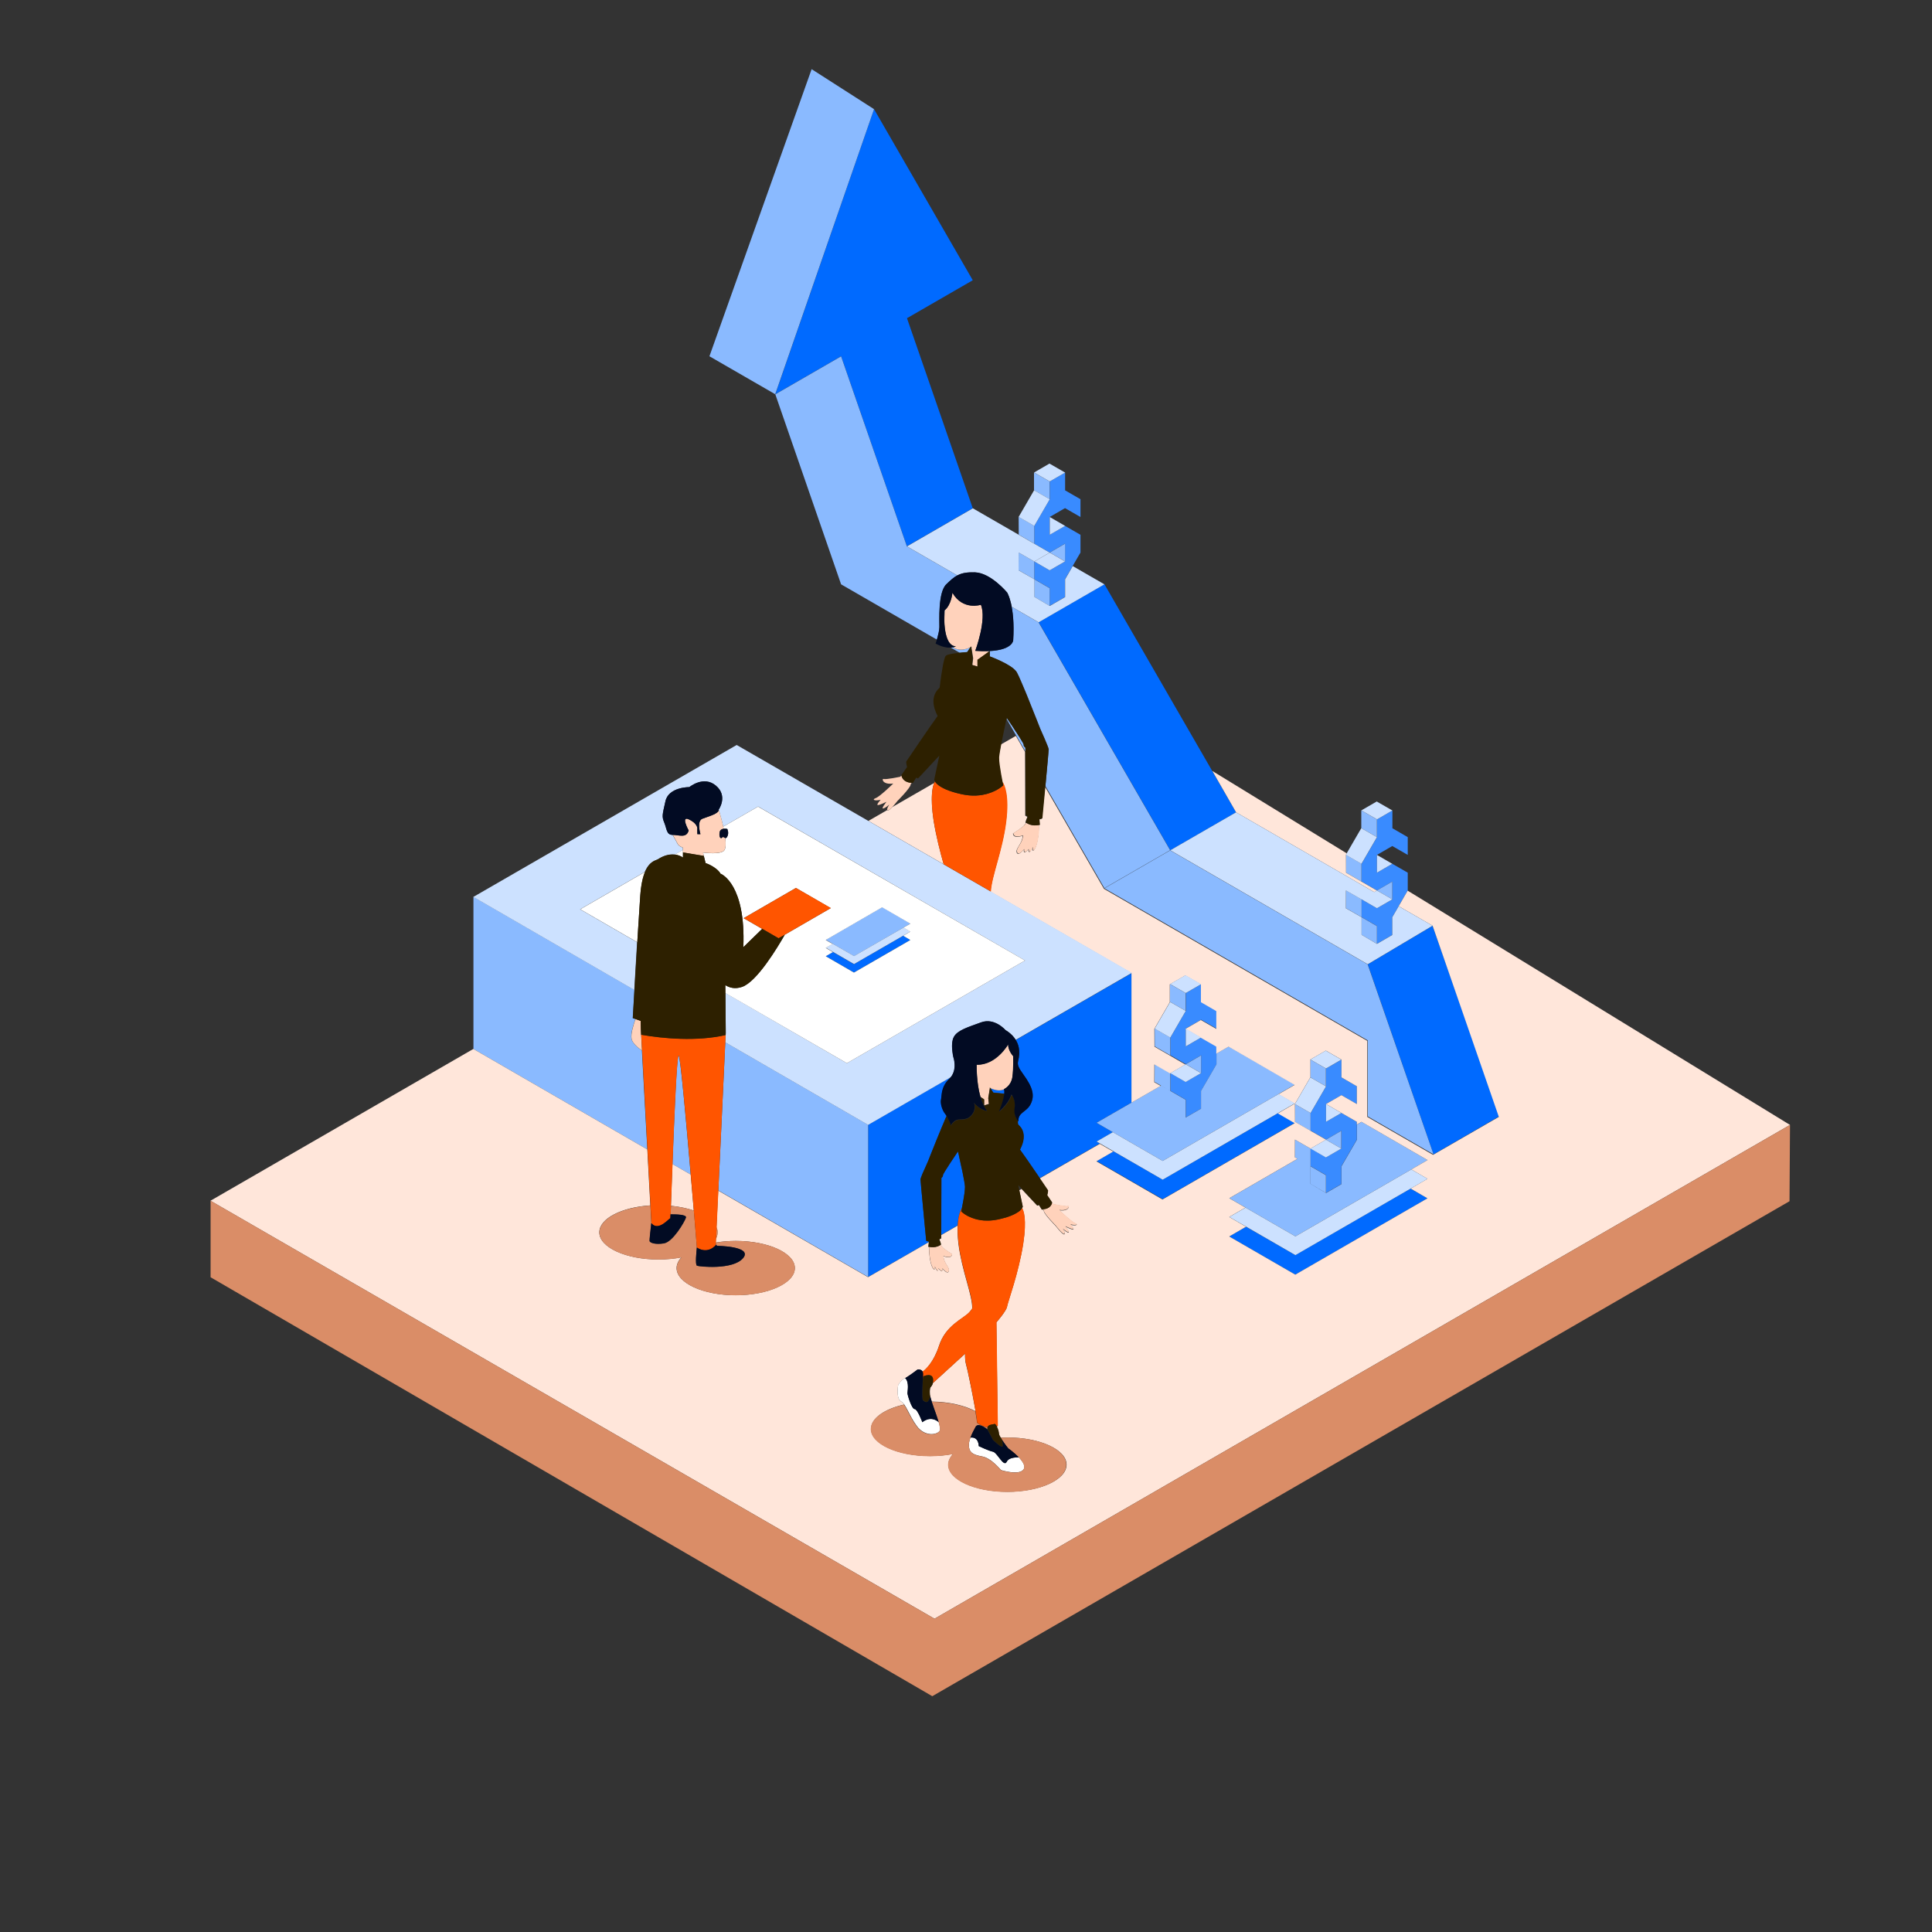 <svg width="600" height="600" viewBox="0 0 600 600" fill="none" xmlns="http://www.w3.org/2000/svg">
<rect x="0" y="0" width="600" height="600" fill="#333333" stroke="none"/>
<path d="M325.98 160.56V166.08L330.75 163.32L335.55 166.08V171.6L330.75 179.88V185.4L325.98 188.16V182.64L321.21 179.88V174.36L325.98 177.12L330.75 174.36V168.84L325.98 171.6L321.21 168.84V163.32L326.01 155.04V149.52L330.78 146.76V152.28L335.55 155.04V160.56L330.75 157.8L325.98 160.56ZM432.39 262.74L437.19 265.5V259.98L432.42 257.22V251.7L427.65 254.46V259.98L422.85 268.26V273.78L427.62 276.54L432.39 273.78V279.3L427.62 282.06L422.85 279.3V284.82L427.62 287.58V293.1L432.39 290.34V284.82L437.19 276.54V271.02L432.39 268.26L427.62 271.02V265.5L432.39 262.74ZM416.58 340.11L421.38 342.87V337.35L416.61 334.59V329.07L411.84 331.83V337.35L407.04 345.63V351.15L411.81 353.91L416.58 351.15V356.67L411.81 359.43L407.04 356.67V362.19L411.81 364.95V370.47L416.58 367.71V362.19L421.38 353.91V348.39L416.58 345.63L411.81 348.39V342.87L416.58 340.11ZM373.02 316.68L377.82 319.44V313.92L373.05 311.16V305.64L368.28 308.4V313.92L363.48 322.2V327.72L368.25 330.48L373.02 327.72V333.24L368.25 336L363.48 333.24V338.76L368.25 341.52V347.04L373.02 344.28V338.76L377.82 330.48V324.96L373.02 322.2L368.25 324.96V319.44L373.02 316.68Z" fill="#398BFF"/>
<path d="M280.5 290.61L282.72 291.9L265.2 302.01L256.44 296.94L258.66 295.65L265.2 299.43L280.5 290.61ZM271.44 33.9L240.78 122.43L261.21 110.64L281.64 169.65L302.1 157.83L281.67 98.82L302.1 87.03L271.44 33.9ZM342.99 181.44L383.88 252.27L363.45 264.06L322.56 193.23L342.99 181.44ZM465.63 346.68L445.2 358.5L424.77 299.49L444.9 287.52L465.63 346.68ZM438.09 369.12L443.31 372.15L402.27 395.85L381.75 384L386.97 380.97L402.27 389.79L438.09 369.12ZM396.9 345.69L402.12 348.72L361.08 372.42L340.56 360.57L345.78 357.54L361.08 366.36L396.9 345.69ZM292.38 365.82L292.32 383.49L297.42 380.55C297.57 377.31 298.35 375.78 298.74 375.18C298.95 374.07 299.31 372.27 299.52 370.74C299.52 370.65 299.55 370.53 299.55 370.44C299.64 369.72 299.7 369.09 299.7 368.64C299.7 368.58 299.7 368.52 299.7 368.46C299.67 367.77 299.34 366.06 298.98 364.2C298.89 363.72 298.8 363.27 298.68 362.79C298.62 362.46 298.56 362.16 298.47 361.86C298.2 360.54 297.93 359.34 297.75 358.53C297.63 358.14 297.54 357.84 297.48 357.63C296.94 358.44 292.77 364.56 292.86 364.95C292.86 365.01 292.86 365.07 292.86 365.1C292.83 365.52 292.38 365.82 292.38 365.82ZM311.85 338.34C311.94 338.7 311.97 339.12 311.91 339.63C311.52 339.57 311.1 339.54 310.68 339.51C309.48 339.39 308.46 339.3 308.46 339.3L307.56 337.92C308.34 338.31 309.18 338.55 310.02 338.61C310.71 338.67 311.34 338.55 311.85 338.34ZM351.51 342.36L340.56 348.69L345.6 351.6L340.56 354.51L341.61 355.11L322.89 365.88C320.82 362.85 318.06 358.8 316.71 357C317.1 356.22 317.46 355.38 317.67 354.51C317.7 354.36 317.73 354.21 317.76 354.06C317.82 353.76 317.85 353.46 317.85 353.16C317.85 352.86 317.85 352.56 317.82 352.26C317.76 351.81 317.64 351.36 317.46 350.94C317.28 350.52 317.01 350.1 316.65 349.71C316.53 349.59 316.41 349.44 316.26 349.32L316.11 349.14C316.11 349.14 316.05 348.66 315.96 347.94C316.14 348.21 316.29 348.36 316.29 348.36C316.05 345.42 318.78 345.51 320.07 342.93C321.36 340.35 320.85 337.83 317.79 333.69C314.76 329.55 316.77 330.33 316.5 326.19C316.41 324.93 315.99 323.85 315.45 322.98L351.51 302.19V342.36ZM288.48 385.71L269.61 396.57V349.32L295.35 334.47C295.2 334.65 295.05 334.83 294.87 335.01C292.14 337.65 292.59 340.23 292.29 341.43C291.99 342.63 292.65 344.79 293.55 345.9C293.7 346.08 293.82 346.29 293.97 346.53C293.79 346.95 293.58 347.43 293.34 347.97C293.25 348.15 293.19 348.36 293.1 348.57C293.01 348.78 292.92 348.99 292.83 349.2C292.74 349.41 292.65 349.62 292.56 349.83C292.02 351.12 291.45 352.56 290.88 353.91C289.47 357.42 288.21 360.6 288.21 360.6C288.21 360.6 287.7 361.74 287.16 362.97C287.13 363.06 287.1 363.15 287.04 363.21C286.98 363.39 286.89 363.54 286.83 363.72C286.8 363.81 286.77 363.9 286.71 363.96C286.65 364.14 286.56 364.29 286.5 364.44C286.14 365.31 285.87 366.06 285.87 366.24C285.87 366.81 287.64 385.29 287.64 385.29C287.64 385.29 287.7 385.32 287.82 385.38C287.94 385.44 288.15 385.5 288.42 385.53C288.48 385.62 288.48 385.68 288.48 385.71Z" fill="#006AFF"/>
<path d="M402.15 353.91L407.01 356.7V362.22L402.12 359.43L402.15 353.91ZM407.01 362.22V367.68L411.78 370.5V364.98L407.01 362.22ZM411.78 353.94L416.55 356.7V351.18L411.78 353.94ZM407.01 345.66L402.15 342.87L402.18 348.42L407.01 351.21V345.66ZM411.78 331.83L406.92 329.04V334.56L411.78 337.35V331.83ZM282.75 286.83L265.23 296.94L256.47 291.87L273.99 281.73L282.75 286.83ZM316.32 177.09L321.21 179.88V174.36L316.35 171.57L316.32 177.09ZM325.98 182.67V188.19L321.21 185.37V179.91L325.98 182.67ZM330.78 168.84V174.36L326.01 171.6L330.78 168.84ZM321.21 168.84L316.38 166.05L316.35 160.5L321.21 163.29V168.84ZM325.98 155.04L321.12 152.25V146.73L325.98 149.52V155.04ZM417.96 282.03L422.85 284.82V279.3L417.99 276.51L417.96 282.03ZM427.62 287.61V293.13L422.85 290.31V284.85L427.62 287.61ZM432.39 273.78V279.3L427.62 276.54L432.39 273.78ZM422.82 273.78L417.99 270.99L417.96 265.44L422.82 268.23V273.78ZM427.62 259.98L422.76 257.19V251.67L427.62 254.46V259.98ZM358.56 336L363.45 338.79V333.27L358.59 330.48L358.56 336ZM368.22 341.55V347.07L363.45 344.25V338.79L368.22 341.55ZM373.02 327.75V333.27L368.25 330.51L373.02 327.75ZM368.22 313.92L363.36 311.13V305.61L368.22 308.4V313.92ZM363.45 327.75L358.62 324.96L358.59 319.41L363.45 322.2V327.75ZM271.44 33.9L252.06 21.48L220.32 110.64L240.75 122.43L271.44 33.9ZM445.2 358.5L424.77 346.71V323.1L342.99 275.88L363.42 264.09L424.74 299.49L445.2 358.5ZM318.45 233.37V232.23C318.45 232.23 317.82 231.75 317.91 231.27C317.94 231.12 317.43 230.25 316.74 229.14C316.59 228.93 316.44 228.69 316.29 228.45C316.14 228.21 315.99 227.97 315.81 227.7C315.57 227.31 315.33 226.95 315.06 226.56C314.91 226.32 314.73 226.05 314.58 225.81C313.71 224.49 312.96 223.38 312.72 223.05C312.69 223.14 312.66 223.23 312.63 223.32L318.45 233.37ZM293.28 189.54C293.28 189.54 293.13 191.49 293.28 193.77C293.22 192.36 293.28 190.89 293.4 189.45C293.37 189.48 293.34 189.51 293.28 189.54ZM301.65 201.15C301.68 201.06 301.71 200.94 301.74 200.85C301.71 200.88 301.65 200.88 301.62 200.91L301.65 201.15ZM306.87 202.56L307.38 202.17C307.2 202.17 307.02 202.2 306.84 202.2C306.87 202.35 306.87 202.44 306.87 202.56ZM322.53 193.26L314.16 188.43C314.61 190.8 314.94 194.19 314.64 198.84C314.64 198.84 314.58 201.81 307.44 202.2V203.85C307.44 203.85 314.04 206.25 315.66 208.56C315.72 208.62 315.75 208.71 315.81 208.77C316.11 209.28 316.62 210.42 317.25 211.89C317.34 212.1 317.43 212.31 317.52 212.52C317.88 213.39 318.3 214.38 318.72 215.37C318.99 216 319.23 216.63 319.5 217.29C319.56 217.41 319.59 217.56 319.65 217.68C321.42 222.06 323.1 226.35 323.1 226.35C323.1 226.35 325.71 232.11 325.71 232.71C325.71 233.04 325.17 238.71 324.66 244.11L342.96 275.82L363.39 264.03L322.53 193.26ZM300.42 202.53L301.44 201C300.57 201.42 299.64 201.72 298.68 201.75C297.57 201.81 296.64 201.54 295.92 201.03C295.74 201.06 295.53 201.09 295.29 201.12L298.08 202.74C299.34 202.59 300.42 202.53 300.42 202.53ZM291.72 194.79C291.75 192.9 291.24 183.99 293.85 181.47C295.11 180.27 296.07 179.34 297.3 178.71L281.64 169.68L261.21 110.67L240.78 122.46L261.21 181.47L290.94 198.63C291.27 197.52 291.69 195.93 291.72 194.79ZM443.34 360.27L402.3 383.97L381.78 372.12L402.96 359.88L407.04 362.22V367.68L411.84 370.5L416.61 367.74V362.22L421.41 353.94V349.23L422.85 348.39L443.34 360.27ZM402.12 336.84L361.08 360.54L340.56 348.69L360.57 337.14L363.45 338.79V344.25L368.22 347.07L372.99 344.31V338.79L377.79 330.51V327.18L381.6 324.99L402.12 336.84ZM201.03 356.97L147.03 325.77V278.52L197.01 307.41C196.71 312.54 196.5 316.17 196.5 316.17L197.34 316.47C196.77 318.06 195.78 320.97 196.11 322.62C196.32 323.79 197.97 325.32 199.35 326.25L201.03 356.97ZM214.5 364.77L208.83 361.5C209.4 346.74 210.18 327.69 210.75 327.81C210.75 327.81 210.75 327.81 210.78 327.81C211.32 328.41 213.09 348.15 214.5 364.77ZM269.61 349.32V396.57L223.08 369.69L223.68 357.15L225.24 323.67L269.61 349.32Z" fill="#8ABAFF"/>
<path d="M293.07 268.41L269.7 254.94L275.52 251.58C275.55 251.64 275.61 251.67 275.67 251.7C275.94 251.79 276.51 251.28 277.05 250.68L290.13 243.15C289.59 244.38 288.84 247.53 289.95 254.91C290.73 259.71 291.96 264.51 293.07 268.41ZM214.5 364.77L208.83 361.5C208.62 366.69 208.47 371.37 208.35 374.46C210.96 374.73 213.39 375.24 215.46 375.93C215.19 372.6 214.86 368.76 214.5 364.77ZM383.88 252.27L426.78 277.05L427.62 276.57L422.85 273.81L418.02 271.02L417.99 265.47L418.26 265.02L376.5 239.43L383.88 252.27ZM555.9 349.35L290.22 502.71L65.37 372.9L147.03 325.74V325.77L201.03 356.97L201.96 374.34C193.02 374.91 186.12 378.42 186.12 382.71C186.12 387.36 194.34 391.14 204.48 391.14C207.03 391.14 209.43 390.9 211.62 390.48C210.66 391.5 210.12 392.64 210.12 393.81C210.12 398.46 218.34 402.24 228.48 402.24C238.62 402.24 246.84 398.46 246.84 393.81C246.84 389.16 238.62 385.38 228.48 385.38C226.29 385.38 224.22 385.56 222.27 385.89L222.33 384.69C222.66 384.06 222.84 383.4 222.84 382.74C222.84 382.2 222.72 381.66 222.51 381.12L223.05 369.75L269.58 396.63L288.45 385.77C288.45 385.86 288.45 385.95 288.45 386.04L288.33 387.24C288.39 387.24 288.42 387.27 288.48 387.27C288.57 389.91 288.93 393.39 290.07 394.26C290.07 394.26 290.43 394.35 290.28 393.33C290.28 393.33 291.27 395.85 291.42 393.93C291.42 393.93 292.89 395.73 292.65 393.93C292.65 393.93 294.24 395.97 294.63 394.8C295.02 393.6 293.1 392.46 292.98 390.12C292.98 390.12 295.56 391.14 295.68 389.52C295.68 389.52 292.71 387.69 292.47 387.12C292.38 386.91 292.26 386.82 292.11 386.67C292.14 386.67 292.14 386.64 292.14 386.64C292.38 386.52 291.9 385.41 291.69 384.93C291.87 384.84 292.08 384.72 292.29 384.6V383.58L297.39 380.64C297.33 382.17 297.39 384.03 297.66 386.37C298.74 394.86 302.01 402.15 301.92 406.38C301.65 406.77 301.35 407.19 300.99 407.58C299.04 409.68 293.67 411.57 291.6 417.99C289.95 423.03 287.52 425.28 286.53 426C286.08 425.1 284.97 425.31 284.97 425.31C284.97 425.31 282.18 427.44 280.86 428.13C279.54 428.82 278.91 430.26 278.91 430.26C278.91 430.26 278.22 434.34 279.84 435.24C280.2 435.45 280.53 435.78 280.83 436.17C274.71 437.55 270.51 440.43 270.51 443.76C270.51 448.41 278.73 452.19 288.87 452.19C291.42 452.19 293.82 451.95 296.01 451.53C295.05 452.55 294.51 453.69 294.51 454.86C294.51 459.51 302.73 463.29 312.87 463.29C323.01 463.29 331.23 459.51 331.23 454.86C331.23 450.21 323.01 446.43 312.87 446.43C312.15 446.43 311.46 446.46 310.74 446.49C310.65 446.34 310.56 446.19 310.5 446.07C310.5 446.07 310.5 446.04 310.47 446.04C310.44 445.95 310.38 445.89 310.35 445.83V445.8C310.32 445.74 310.29 445.68 310.26 445.62V445.59C310.23 445.53 310.23 445.47 310.2 445.44V445.41C310.2 445.35 310.17 445.32 310.17 445.29C310.17 445.23 310.17 445.17 310.17 445.11C310.11 444.63 309.87 443.85 309.6 443.25C309.6 443.16 309.6 443.07 309.6 442.98C309.69 442.95 309.75 442.92 309.84 442.89L309.42 410.7C309.42 410.7 312.57 407.1 312.72 405.84C312.87 404.58 316.32 395.43 317.76 386.16C318.9 378.6 317.85 375.99 317.4 375.27C317.58 374.94 317.61 374.76 317.61 374.76L316.53 369.66L317.25 369.24L322.11 374.43C322.29 374.37 322.47 374.31 322.65 374.25L323.52 375.66C323.67 375.66 323.79 375.66 323.91 375.66C324.06 375.87 324.15 376.05 324.18 376.14C324.21 377.07 327.87 380.76 327.87 380.76C327.87 380.76 329.97 383.52 330.51 383.34C331.05 383.16 330.09 381.72 330.09 381.72C330.09 381.72 331.11 382.65 331.77 382.8C332.43 382.95 330.87 380.94 330.87 380.94C330.87 380.94 332.64 381.84 333.24 381.84C333.84 381.84 332.46 380.37 332.46 380.37C334.14 380.79 335.01 380.34 333.87 379.92C332.73 379.5 328.98 375.87 328.98 375.87C332.01 376.29 332.25 374.4 331.62 374.61C330.99 374.82 327 373.98 327 373.98C327 373.98 326.88 373.83 326.7 373.59C326.7 373.53 326.7 373.5 326.7 373.5L325.14 371.25C325.38 370.41 325.38 369.75 325.38 369.75C325.38 369.75 324.27 368.13 322.83 366L341.55 355.23L345.72 357.63L340.5 360.66L361.02 372.51L402.06 348.81L396.84 345.78L402.06 342.75L397.02 339.84L402.06 336.93L381.54 325.05L377.73 327.24V325.05L372.93 322.29L368.16 319.53L372.93 316.77L377.73 319.53V314.01L372.96 311.25V305.73L368.1 302.94L363.3 305.7V311.22L358.5 319.5L358.53 325.05L363.36 327.84L368.13 330.6L363.36 333.36L358.5 330.57L358.47 336.09L360.45 337.23L351.39 342.45V302.22L307.62 276.96C307.89 272.13 311.25 264.3 312.39 255.27C313.41 247.08 311.88 243.81 311.22 242.82C310.83 240.9 310.14 237.12 310.17 235.5C310.17 235.44 310.17 235.35 310.17 235.29C310.2 234.72 310.41 233.49 310.68 232.05C310.74 231.78 310.8 231.48 310.83 231.21L315.48 228.54L318.33 233.49L318.39 253.32C318.63 253.47 318.84 253.59 319.05 253.71C318.81 254.28 318.27 255.51 318.54 255.63C318.54 255.63 318.57 255.66 318.6 255.66C318.42 255.84 318.27 255.96 318.18 256.17C317.91 256.83 314.58 258.87 314.58 258.87C314.73 260.67 317.61 259.53 317.61 259.53C317.46 262.14 315.33 263.43 315.75 264.75C316.17 266.07 317.97 263.79 317.97 263.79C317.7 265.8 319.35 263.79 319.35 263.79C319.53 265.95 320.64 263.13 320.64 263.13C320.49 264.27 320.88 264.18 320.88 264.18C322.14 263.19 322.56 259.29 322.68 256.32C322.74 256.32 322.8 256.29 322.86 256.29L322.71 254.97C322.71 254.82 322.71 254.64 322.71 254.49C322.83 254.46 322.92 254.46 323.01 254.43C323.04 254.43 323.04 254.43 323.07 254.43C323.4 254.34 323.58 254.25 323.58 254.25C323.58 254.25 324.06 249.39 324.54 244.32L342.84 276.03L424.62 323.25V346.86L445.05 358.65L465.48 346.86L444.9 287.49L434.37 281.43L437.16 276.6L555.9 349.35ZM438.3 363.18L443.34 360.27L422.82 348.39L421.38 349.23V348.39L416.58 345.63L411.81 342.87L416.58 340.11L421.38 342.87V337.35L416.61 334.59V329.07L411.75 326.28L406.95 329.04V334.56L402.15 342.84L402.18 348.39L407.01 351.18L411.81 353.94L407.01 356.7L402.15 353.91L402.12 359.43L402.93 359.88L381.75 372.12L386.79 375.03L381.75 377.94L386.97 380.97L381.75 384L402.27 395.85L443.31 372.15L438.09 369.12L443.31 366.09L438.3 363.18ZM299.97 423.57C299.76 422.85 299.67 421.74 299.7 420.42L289.68 429.57C289.5 430.44 289.11 430.53 288.87 431.04C288.78 431.64 288.75 432.39 288.81 433.23C288.81 433.29 288.84 433.35 288.84 433.41C288.87 433.53 288.9 433.62 288.93 433.74C289.05 434.19 289.2 434.73 289.38 435.27C294.84 435.33 299.67 436.5 302.97 438.27C302.16 433.59 300.54 425.55 299.97 423.57Z" fill="#FFE6DA"/>
<path d="M280.59 288.06L282.75 289.29L265.23 299.4L256.47 294.33L258.63 293.1L265.23 296.91L280.59 288.06ZM416.58 345.63L411.81 342.87V348.39L416.58 345.63ZM411.78 353.94L416.55 356.7L411.78 359.46L406.98 356.7L411.78 353.94ZM411.72 326.28L416.58 329.07L411.81 331.83L406.95 329.04L411.72 326.28ZM406.95 334.59L411.81 337.38L407.01 345.66L402.15 342.87L406.95 334.59ZM373.02 322.2L368.25 319.44V324.96L373.02 322.2ZM368.22 330.51L372.99 333.27L368.22 336.03L363.45 333.27L368.22 330.51ZM368.16 302.85L373.02 305.64L368.25 308.4L363.39 305.61L368.16 302.85ZM363.39 311.16L368.25 313.95L363.45 322.23L358.59 319.44L363.39 311.16ZM432.39 268.26L427.62 265.5V271.02L432.39 268.26ZM427.62 276.54L432.39 279.3L427.62 282.06L422.85 279.3L427.62 276.54ZM427.56 248.91L432.42 251.7L427.65 254.46L422.79 251.67L427.56 248.91ZM422.76 257.19L427.62 259.98L422.82 268.26L417.96 265.47L422.76 257.19ZM302.79 177.75C307.71 177.9 312.78 184.02 312.78 184.02C312.78 184.02 313.59 185.31 314.19 188.43L322.56 193.26L342.99 181.47L333.15 175.8L330.78 179.91V185.43L326.01 188.19L321.24 185.37V179.91L316.35 177.12L316.38 171.6L321.24 174.39L326.01 171.63L302.13 157.86L281.67 169.68L297.33 178.71C298.62 177.99 300.21 177.66 302.79 177.75ZM444.9 287.49L424.77 299.46L363.45 264.06L383.88 252.27L426.78 277.05L422.85 279.33L417.99 276.54L417.96 282.06L422.85 284.85V290.31L427.62 293.13L432.39 290.37V284.85L434.37 281.43L444.9 287.49ZM438.3 363.18L443.34 366.09L402.3 389.79L381.78 377.94L386.82 375.03L402.3 383.97L438.3 363.18ZM397.08 339.75L402.12 342.66L361.08 366.36L340.56 354.51L345.6 351.6L361.08 360.54L397.08 339.75ZM351.51 302.13L315.45 322.92C314.19 320.91 312.3 319.92 312.3 319.92C312.3 319.92 308.91 315.99 304.74 317.52C300.57 319.05 297.45 319.95 296.28 322.02C295.14 324.09 296.1 328.29 296.1 328.29C296.1 328.29 297.42 331.86 295.35 334.5L269.61 349.35L225.24 323.7L225.39 320.76C225.39 320.76 225.39 320.76 225.39 320.73C225.39 320.73 225.39 320.7 225.39 320.67C225.39 320.1 225.36 315.03 225.3 308.37L263.01 330.18L318.33 298.29L235.44 250.47L224.61 256.71C223.98 253.92 223.2 251.43 223.2 251.43C223.2 251.43 226.17 247.2 222.33 243.99C218.52 240.75 214.08 244.44 214.08 244.44C214.08 244.44 207.66 244.38 206.67 248.79C205.68 253.2 205.5 253.53 206.31 255.51C207.12 257.49 206.94 259.26 208.89 259.29C209.55 260.52 210.21 261.57 210.48 262.17C210.66 262.56 211.23 262.92 212.07 263.28V263.97L209.52 265.44C209.43 265.44 209.34 265.41 209.25 265.41C209.22 265.41 209.19 265.41 209.13 265.41C207.84 265.35 206.19 265.65 204.3 266.88C203.79 267.24 201.75 267.3 200.25 270.78L180.15 282.39L197.85 292.62C197.55 297.78 197.22 303.15 196.98 307.44L147 278.55L228.78 231.36L351.51 302.13ZM330.78 163.32L326.01 160.56V166.08L330.78 163.32ZM325.98 171.6L330.75 174.36L325.98 177.12L321.21 174.36L325.98 171.6ZM325.92 143.97L330.78 146.76L326.01 149.52L321.15 146.73L325.92 143.97ZM321.15 152.25L326.01 155.04L321.21 163.32L316.35 160.53L321.15 152.25Z" fill="#CCE1FF"/>
<path d="M212.1 263.94V264.75V266.34C212.1 266.34 211.5 265.86 210.42 265.56C210.36 265.56 210.33 265.53 210.27 265.53C210.18 265.5 210.09 265.5 210 265.47C209.85 265.44 209.7 265.41 209.55 265.41L212.1 263.94ZM198.84 278.13C199.08 274.71 199.65 272.37 200.31 270.78L180.21 282.39L197.91 292.62C198.27 287.01 198.6 281.7 198.84 278.13ZM318.33 298.29L263.01 330.18L225.27 308.4C225.27 307.59 225.24 306.78 225.24 305.94C226.56 306.78 228.3 307.23 230.46 306.48C235.08 304.86 241.5 294.15 243.69 290.31L258 282.03L253.83 279.6L248.79 276.69L247.17 275.76L230.94 285.15L236.7 288.48L230.85 294.18C231.63 274.83 224.19 271.56 223.92 271.41L223.86 271.47C223.08 270.09 221.55 269.16 220.44 268.59C220.32 268.53 220.23 268.47 220.11 268.44C220.02 268.41 219.96 268.38 219.87 268.35C219.81 268.32 219.72 268.29 219.66 268.26C219.33 268.11 219.12 268.05 219.12 268.05C219.12 268.05 219.09 267.93 219.06 267.78C218.97 267.39 218.76 266.64 218.58 265.86C218.49 265.5 218.4 265.11 218.34 264.78C221.28 265.14 224.13 265.05 224.88 264.15C225.42 263.52 225.45 262.02 225.24 260.28C225.42 260.31 225.63 260.25 225.84 259.83C226.47 258.66 225.84 257.46 225.84 257.46C225.84 257.46 225.3 257.34 224.73 257.4C224.67 257.19 224.64 256.98 224.58 256.74L235.41 250.5L318.33 298.29ZM280.5 290.61L282.72 289.32L280.56 288.09L282.72 286.86L273.96 281.79L256.44 291.93L258.6 293.16L256.44 294.39L258.66 295.68L256.44 296.97L265.2 302.04L282.72 291.93L280.5 290.61ZM304.92 452.28C307.98 452.79 310.77 456.57 310.95 456.57C311.13 456.6 316.62 458.34 317.94 456.24C318.54 455.28 317.61 453.84 316.41 452.58C315.03 452.58 313.2 452.79 312.66 453.93C311.76 455.88 309.72 451.11 308.37 450.84C307.02 450.57 303.96 449.1 303.96 449.1C303.96 449.1 303.99 446.1 301.38 446.46C301.05 447.36 300.84 448.26 300.9 449.04C301.02 450.87 301.83 451.74 304.92 452.28ZM278.91 430.23C278.91 430.23 279.54 428.82 280.86 428.1C280.95 428.07 281.01 428.01 281.1 427.95C282.45 429.24 281.79 432.15 281.82 432.66C281.85 433.29 283.17 437.58 284.04 437.58C284.91 437.58 286.44 441.66 286.44 441.66C288.75 439.89 290.55 440.79 291.54 441.66C291.9 442.92 292.11 443.91 291.87 444.3C291.12 445.59 287.25 446.31 284.7 442.83C282.18 439.35 281.43 436.11 279.81 435.21C278.22 434.31 278.91 430.23 278.91 430.23Z" fill="white"/>
<path d="M320.76 263.01C320.76 263.01 319.65 265.83 319.47 263.67C319.47 263.67 317.82 265.68 318.09 263.67C318.09 263.67 316.29 265.98 315.87 264.63C315.45 263.31 317.58 262.02 317.73 259.41C317.73 259.41 314.85 260.55 314.7 258.75C314.7 258.75 318 256.71 318.3 256.05C318.39 255.84 318.54 255.72 318.72 255.54C319.11 255.78 320.4 256.68 322.8 256.2C322.68 259.14 322.29 263.07 321 264.06C321 264.03 320.61 264.15 320.76 263.01ZM303.63 207.03V204.93L304.47 204.33L306.9 202.59C306.9 202.47 306.9 202.35 306.9 202.23C305.73 202.26 304.41 202.26 302.88 202.14C302.88 202.14 306.54 192.3 304.62 187.83C304.62 187.83 299.01 189.69 295.8 184.08C295.8 184.08 295.47 187.77 293.43 189.48C293.31 190.95 293.25 192.42 293.31 193.8C293.52 196.92 294.3 200.61 296.85 200.73C296.85 200.73 296.55 200.91 295.95 201.03C296.67 201.54 297.6 201.81 298.71 201.75C299.67 201.69 300.6 201.42 301.47 200.97L301.62 200.76L301.65 200.91C301.68 200.88 301.74 200.88 301.77 200.85C301.74 200.94 301.71 201.06 301.71 201.15L302.01 203.04L302.22 204.39V204.48L301.98 206.52L303.63 207.03ZM279.93 240.81C279.72 241.08 279.6 241.23 279.6 241.23C279.6 241.23 275.13 242.16 274.44 241.92C273.75 241.68 274.02 243.81 277.41 243.33C277.41 243.33 273.24 247.41 271.95 247.86C270.66 248.34 271.65 248.85 273.51 248.37C273.51 248.37 271.98 250.02 272.64 250.02C273.3 250.02 275.31 249 275.31 249C275.31 249 273.54 251.22 274.29 251.07C275.04 250.92 276.18 249.87 276.18 249.87C276.18 249.87 275.1 251.46 275.7 251.67C276.33 251.88 278.67 248.79 278.67 248.79C278.67 248.79 282.78 244.68 282.81 243.63C282.81 243.54 282.93 243.36 283.11 243.12C280.5 242.97 280.02 241.26 279.93 240.81ZM199.38 326.25C198.03 325.35 196.35 323.82 196.14 322.62C195.84 320.97 196.8 318.06 197.37 316.47L198.96 317.04C198.99 318.63 199.02 319.56 199.02 319.56L199.38 326.25ZM224.76 257.37C224.13 254.31 223.2 251.43 223.2 251.43C223.35 252.72 219.9 253.56 218.1 254.28C216.3 255 217.53 259.05 217.53 259.05H216.57L216.54 257.61C216.54 257.61 217.05 256.05 214.11 254.55C211.2 253.05 213.87 257.91 213.87 257.91C213.18 260.4 210.87 259.29 208.92 259.26C209.58 260.49 210.24 261.54 210.51 262.14C210.69 262.53 211.26 262.89 212.1 263.25V264.75L218.58 265.83C218.49 265.47 218.4 265.08 218.34 264.75C221.28 265.11 224.13 265.02 224.88 264.12C225.42 263.49 225.45 261.99 225.24 260.25C224.88 260.19 224.58 259.68 224.28 260.07C223.83 260.67 223.23 260.04 223.47 258.48C223.62 257.7 224.19 257.46 224.76 257.37ZM304.86 340.89L304.5 340.65C303.18 336.03 303.33 330.69 303.33 330.69C309.48 330.84 313.11 324.36 313.11 324.36C313.08 326.28 314.67 328.02 314.67 328.02C314.67 328.02 314.82 331.71 314.43 334.47C314.43 334.56 314.4 334.62 314.4 334.71C314.25 335.31 314.04 335.85 313.8 336.36C313.02 337.71 311.82 338.25 311.82 338.25C311.82 338.28 311.82 338.31 311.85 338.31C311.34 338.52 310.71 338.64 310.02 338.61C309.18 338.55 308.34 338.31 307.56 337.92L307.44 337.71L307.41 337.83C307.38 337.8 307.35 337.8 307.32 337.77C307.35 337.86 307.38 337.95 307.38 338.04L307.11 339.72L306.9 341.01L307.11 342.81L305.61 343.26V341.37L304.86 340.89ZM288.51 387.21C288.6 389.85 288.96 393.33 290.1 394.2C290.1 394.2 290.46 394.29 290.31 393.27C290.31 393.27 291.3 395.79 291.45 393.87C291.45 393.87 292.92 395.67 292.68 393.87C292.68 393.87 294.27 395.91 294.66 394.74C295.05 393.54 293.13 392.4 293.01 390.06C293.01 390.06 295.59 391.08 295.71 389.46C295.71 389.46 292.74 387.63 292.5 387.06C292.41 386.85 292.29 386.76 292.14 386.61C291.78 386.82 290.64 387.63 288.51 387.21ZM333.9 379.8C332.76 379.38 329.01 375.75 329.01 375.75C332.04 376.17 332.28 374.28 331.65 374.49C331.02 374.7 327.03 373.86 327.03 373.86C327.03 373.86 326.91 373.71 326.73 373.47C326.67 373.86 326.22 375.39 323.91 375.51C324.06 375.72 324.15 375.9 324.18 375.99C324.21 376.92 327.87 380.61 327.87 380.61C327.87 380.61 329.97 383.37 330.51 383.19C331.05 383.01 330.09 381.57 330.09 381.57C330.09 381.57 331.11 382.5 331.77 382.65C332.43 382.8 330.87 380.79 330.87 380.79C330.87 380.79 332.64 381.69 333.24 381.69C333.84 381.69 332.46 380.22 332.46 380.22C334.17 380.67 335.04 380.22 333.9 379.8Z" fill="#FFD2BB"/>
<path d="M290.22 502.71L555.9 349.35L555.75 373.05L289.53 526.77L65.4 396.66V372.9L290.22 502.71ZM222.9 382.71C222.9 382.17 222.78 381.63 222.57 381.09L222.39 384.66C222.72 384.03 222.9 383.37 222.9 382.71ZM228.54 385.38C226.35 385.38 224.28 385.56 222.33 385.89L222.3 386.67V386.52C222.54 386.73 222.72 386.91 222.72 386.91C222.72 386.91 233.91 387 230.76 390.75C227.61 394.47 217.14 393.39 216.45 393.09C215.85 392.82 216.27 388.8 216.42 387.36C216.36 386.64 216 382.14 215.49 375.96C213.42 375.24 210.99 374.73 208.38 374.49C208.35 375.6 208.29 376.5 208.26 377.19C210.06 377.16 213.39 377.19 213.03 378.21C212.55 379.59 209.01 385.65 206.25 386.16C203.49 386.64 201.84 385.95 201.75 385.47C201.69 385.17 202.02 382.17 202.29 379.86V379.89L201.99 374.37C193.05 374.94 186.15 378.45 186.15 382.74C186.15 387.39 194.37 391.17 204.51 391.17C207.06 391.17 209.46 390.93 211.65 390.51C210.69 391.53 210.15 392.67 210.15 393.84C210.15 398.49 218.37 402.27 228.51 402.27C238.65 402.27 246.87 398.49 246.87 393.84C246.9 389.16 238.68 385.38 228.54 385.38ZM312.9 446.43C312.18 446.43 311.49 446.46 310.77 446.49C310.8 446.52 310.8 446.55 310.83 446.61C310.83 446.61 310.83 446.64 310.86 446.64C310.98 446.82 311.1 447.03 311.25 447.24C312.09 448.5 313.17 449.88 313.17 449.85C313.17 449.82 314.97 451.11 316.41 452.61C316.47 452.7 316.56 452.76 316.62 452.85C316.68 452.94 316.77 453 316.83 453.09C317.1 453.42 317.34 453.75 317.55 454.05C317.58 454.11 317.61 454.17 317.64 454.23C317.67 454.26 317.67 454.29 317.7 454.32C317.73 454.38 317.76 454.41 317.76 454.47C317.79 454.5 317.79 454.53 317.82 454.59C317.85 454.62 317.85 454.68 317.88 454.71C317.91 454.74 317.91 454.8 317.94 454.83C317.97 454.86 317.97 454.92 317.97 454.95C317.97 454.98 318 455.04 318 455.07C318 455.1 318.03 455.16 318.03 455.19C318.03 455.22 318.06 455.28 318.06 455.31C318.06 455.34 318.06 455.37 318.06 455.43C318.06 455.46 318.06 455.52 318.06 455.55C318.06 455.58 318.06 455.61 318.06 455.64C318.06 455.67 318.06 455.73 318.06 455.76C318.06 455.79 318.06 455.82 318.06 455.85C318.06 455.91 318.03 455.94 318.03 456C318.03 456.03 318.03 456.06 318 456.06C317.97 456.12 317.94 456.18 317.91 456.27C317.55 456.87 316.83 457.14 316.02 457.26C315.75 457.29 315.45 457.32 315.18 457.32C315 457.32 314.79 457.32 314.58 457.29C313.98 457.26 313.41 457.17 312.87 457.05C312.69 457.02 312.51 456.99 312.36 456.96C312.21 456.93 312.06 456.9 311.91 456.87C311.64 456.81 311.4 456.75 311.22 456.69C311.19 456.69 311.13 456.66 311.1 456.66C311.01 456.63 310.92 456.63 310.92 456.6C310.89 456.6 310.8 456.51 310.65 456.33C310.53 456.21 310.38 456.03 310.2 455.85C310.05 455.7 309.9 455.55 309.75 455.37C309.36 454.98 308.88 454.5 308.34 454.08C308.25 454.02 308.19 453.96 308.1 453.9C307.14 453.15 306.03 452.52 304.89 452.31C304.11 452.19 303.51 452.04 303 451.83C301.47 451.26 300.99 450.42 300.9 449.04C300.9 448.92 300.9 448.83 300.9 448.71C300.9 448.68 300.9 448.62 300.9 448.59C300.9 448.53 300.9 448.44 300.9 448.38C300.9 448.32 300.9 448.29 300.93 448.23C300.93 448.17 300.96 448.11 300.96 448.05C300.96 447.99 300.99 447.93 300.99 447.87C300.99 447.81 301.02 447.75 301.02 447.72C301.05 447.66 301.05 447.57 301.08 447.51V447.48C301.17 447.15 301.26 446.82 301.38 446.52C301.83 445.26 302.52 444 303 443.13C303.78 441.72 306.42 443.76 306.66 443.94C306.6 443.67 306.6 443.46 306.63 443.28C304.68 442.98 303.36 441.81 303.36 441.81C303.45 441.69 303.24 440.28 302.91 438.33C299.64 436.53 294.78 435.39 289.32 435.33C290.04 437.49 291.09 440.22 291.63 442.14V442.17C291.66 442.32 291.69 442.44 291.72 442.59C291.78 442.86 291.84 443.1 291.87 443.34C291.87 443.37 291.87 443.37 291.87 443.4C291.87 443.49 291.9 443.58 291.9 443.64C291.9 443.67 291.9 443.7 291.9 443.73C291.9 443.79 291.9 443.85 291.9 443.91C291.9 443.94 291.9 443.97 291.9 444C291.9 444.06 291.9 444.09 291.87 444.15C291.87 444.18 291.87 444.18 291.87 444.21C291.84 444.27 291.84 444.33 291.81 444.36C291.06 445.65 287.19 446.37 284.64 442.89C282.66 440.19 281.79 437.64 280.74 436.23C274.62 437.61 270.42 440.49 270.42 443.82C270.42 448.47 278.64 452.25 288.78 452.25C291.33 452.25 293.73 452.01 295.92 451.59C294.96 452.61 294.42 453.75 294.42 454.92C294.42 459.57 302.64 463.35 312.78 463.35C322.92 463.35 331.14 459.57 331.14 454.92C331.26 450.21 323.04 446.43 312.9 446.43Z" fill="#DA8D67"/>
<path d="M247.2 275.76L258.03 282L241.8 291.39L230.97 285.15L247.2 275.76ZM293.07 268.41L307.74 276.87C308.01 272.04 311.37 264.21 312.51 255.18C313.53 246.99 312 243.72 311.34 242.73C311.49 243.42 311.58 243.87 311.58 243.87C311.58 243.87 309.99 245.49 306.93 246.42C306.72 246.48 306.51 246.54 306.3 246.6C305.85 246.72 305.4 246.81 304.89 246.9C304.65 246.93 304.41 246.96 304.14 246.99C303.78 247.02 303.39 247.05 302.97 247.08H302.94C301.65 247.11 300.24 246.99 298.68 246.66C292.71 245.37 290.91 243.6 290.34 242.7C289.86 243.48 288.66 246.42 289.95 254.88C290.73 259.71 291.96 264.51 293.07 268.41ZM225.39 320.76L222.3 386.67C222.3 386.67 219.96 389.67 216.42 387.45C216.42 387.45 211.71 328.86 210.81 327.81C209.88 326.76 208.32 378.81 208.2 378.42C208.08 378.03 204.54 382.74 202.32 379.86L199.05 319.56L199.14 321.33C205.89 322.5 216.33 323.49 225.39 321.42V320.76ZM317.46 375.18C317.88 375.87 318.96 378.48 317.82 386.07C316.41 395.34 312.96 404.49 312.78 405.75C312.6 407.01 309.48 410.61 309.48 410.61L309.9 442.8C309.78 442.86 309.66 442.92 309.54 442.95C309.27 442.47 309 442.14 308.79 442.23C308.31 442.44 306.93 442.35 306.69 443.25C304.74 442.95 303.42 441.78 303.42 441.78C303.69 441.36 300.84 426.36 300 423.54C299.79 422.82 299.7 421.71 299.73 420.39L289.71 429.54C289.77 429.3 289.8 428.97 289.8 428.58C289.8 426 286.71 427.44 286.71 427.44C286.71 427.44 286.68 427.77 286.65 428.25C286.14 427.26 286.14 426.21 286.14 426.21C286.14 426.21 289.56 424.32 291.66 417.9C293.76 411.45 299.13 409.56 301.05 407.49C301.41 407.1 301.71 406.71 301.98 406.29C302.07 402.06 298.77 394.77 297.72 386.28C296.79 378.96 298.17 376.05 298.77 375.18C298.65 375.81 298.56 376.2 298.56 376.2C298.56 376.2 299.22 376.86 300.51 377.58C300.6 377.64 300.72 377.7 300.81 377.73C301.02 377.85 301.26 377.94 301.5 378.03C301.74 378.12 302.01 378.24 302.28 378.33C302.52 378.42 302.76 378.48 303 378.57C303.48 378.72 304.02 378.81 304.56 378.9C304.89 378.96 305.22 378.99 305.58 379.02C305.97 379.05 306.36 379.05 306.78 379.05C307.77 379.05 308.85 378.93 310.02 378.69C310.71 378.54 311.34 378.39 311.94 378.21C312.12 378.15 312.33 378.09 312.51 378.06C313.05 377.88 313.53 377.73 313.95 377.55C314.37 377.37 314.76 377.22 315.09 377.04C315.54 376.8 315.9 376.59 316.23 376.38C316.47 376.23 316.65 376.05 316.83 375.93C317.13 375.63 317.31 375.39 317.46 375.18Z" fill="#FF5500"/>
<path d="M323.73 254.1C323.73 254.1 323.55 254.19 323.22 254.28C323.19 254.28 323.19 254.28 323.16 254.28C323.07 254.31 322.95 254.31 322.83 254.34H322.8L322.98 256.14C320.37 256.74 319.02 255.66 318.69 255.48C318.42 255.33 318.96 254.13 319.2 253.56C318.99 253.44 318.75 253.32 318.54 253.17L318.45 232.2C318.45 232.2 317.82 231.72 317.91 231.24C317.94 231.09 317.43 230.22 316.74 229.11C316.59 228.9 316.44 228.66 316.29 228.42C316.14 228.18 315.99 227.94 315.81 227.67C315.57 227.28 315.33 226.92 315.06 226.53C314.91 226.29 314.73 226.02 314.58 225.78C313.53 224.22 312.66 222.93 312.66 222.93C312.66 222.93 312.21 224.88 311.73 227.25C311.67 227.58 311.58 227.94 311.52 228.3C311.25 229.53 311.01 230.79 310.8 231.93C310.53 233.4 310.32 234.6 310.29 235.17C310.29 235.23 310.29 235.29 310.29 235.38C310.26 237.63 311.58 243.87 311.58 243.87C311.58 243.87 309.99 245.49 306.93 246.42C306.72 246.48 306.51 246.54 306.3 246.6C305.85 246.72 305.4 246.81 304.89 246.9C304.65 246.93 304.41 246.96 304.14 246.99C303.78 247.02 303.39 247.05 302.97 247.08H302.94C301.65 247.11 300.24 246.99 298.68 246.66C290.34 244.86 290.13 242.13 290.13 242.13L291.72 234.66L285.12 241.74C284.91 241.68 284.7 241.59 284.52 241.53L283.53 243.12C280.14 243.18 279.93 240.72 279.93 240.72L281.7 238.2C281.43 237.27 281.43 236.52 281.43 236.52C281.43 236.52 288.66 225.81 291.18 222.36C289.83 219.75 288.93 216.24 291.69 213.69L291.84 213.48C291.84 213.48 291.93 212.76 292.05 211.74C292.08 211.53 292.11 211.29 292.14 211.05C292.17 210.9 292.17 210.75 292.2 210.6C292.23 210.33 292.29 210.06 292.32 209.76C292.38 209.46 292.41 209.13 292.47 208.83C292.5 208.59 292.56 208.35 292.59 208.08C292.59 208.02 292.62 207.99 292.62 207.93C292.65 207.69 292.71 207.42 292.74 207.18C292.77 207 292.8 206.82 292.83 206.64C293.13 205.14 293.43 203.94 293.73 203.67C293.85 203.58 294.03 203.46 294.27 203.37C294.45 203.31 294.66 203.25 294.9 203.19C295.14 203.13 295.38 203.07 295.65 203.04C297.63 202.68 300.36 202.5 300.36 202.5L301.53 200.73L301.89 203.01L302.1 204.36V204.45L301.86 206.49L303.54 207V204.9L304.38 204.3L307.35 202.17V203.85C307.35 203.85 313.95 206.25 315.57 208.56C315.63 208.62 315.66 208.71 315.72 208.77C316.02 209.28 316.53 210.42 317.16 211.89C317.25 212.1 317.34 212.31 317.43 212.52C317.79 213.39 318.21 214.38 318.63 215.37C318.9 216 319.14 216.63 319.41 217.29C319.47 217.41 319.5 217.56 319.56 217.68C321.33 222.06 323.01 226.35 323.01 226.35C323.01 226.35 325.62 232.11 325.62 232.71C325.71 233.37 323.73 254.1 323.73 254.1ZM241.77 291.39L236.7 288.45L230.85 294.15C231.63 274.8 224.19 271.53 223.92 271.38L223.86 271.44C222.57 269.16 219.12 268.02 219.12 268.02C219.12 268.02 218.85 266.97 218.58 265.8L212.1 264.72V266.31C212.1 266.31 208.95 263.82 204.36 266.82C203.61 267.36 199.59 267.24 198.84 278.1C198.09 288.96 196.53 316.17 196.53 316.17L198.96 317.07C198.99 318.66 199.02 319.59 199.02 319.59L199.11 321.36C205.86 322.53 216.3 323.52 225.36 321.45L225.39 320.76C225.39 320.76 225.36 314.22 225.27 305.94C226.59 306.78 228.33 307.23 230.49 306.48C235.11 304.86 241.53 294.15 243.72 290.31L241.77 291.39ZM326.76 373.41C326.76 373.41 326.58 375.6 323.55 375.57L322.68 374.16C322.5 374.22 322.32 374.31 322.14 374.34L316.23 368.04L317.64 374.7C317.64 374.7 317.58 375.24 316.77 375.96C316.62 376.11 316.41 376.26 316.17 376.41C315.87 376.62 315.48 376.86 315.03 377.07C314.7 377.25 314.31 377.4 313.89 377.58C313.47 377.76 312.99 377.91 312.45 378.09C312.27 378.15 312.09 378.21 311.88 378.24C311.31 378.39 310.68 378.57 309.96 378.72C308.79 378.96 307.71 379.08 306.72 379.08C306.3 379.08 305.91 379.08 305.52 379.05C305.16 379.02 304.83 378.99 304.5 378.93C303.93 378.84 303.42 378.72 302.94 378.6C302.7 378.54 302.43 378.45 302.22 378.36C301.95 378.27 301.68 378.18 301.44 378.06C301.2 377.97 300.96 377.85 300.75 377.76C300.63 377.7 300.54 377.64 300.45 377.61C299.16 376.92 298.5 376.23 298.5 376.23C298.5 376.23 299.16 373.17 299.49 370.77C299.49 370.68 299.52 370.56 299.52 370.47C299.61 369.75 299.67 369.12 299.67 368.67C299.67 368.61 299.67 368.55 299.67 368.49C299.64 367.8 299.31 366.09 298.95 364.23C298.86 363.75 298.77 363.3 298.65 362.82C298.59 362.49 298.53 362.19 298.44 361.89C297.96 359.58 297.51 357.57 297.51 357.57C297.51 357.57 292.74 364.56 292.83 364.98C292.83 365.04 292.83 365.1 292.83 365.13C292.77 365.49 292.35 365.82 292.35 365.82L292.29 384.54C292.08 384.66 291.87 384.78 291.69 384.87C291.93 385.38 292.38 386.46 292.14 386.58C291.84 386.73 290.64 387.69 288.3 387.18L288.48 385.59C288.18 385.56 287.97 385.47 287.82 385.44C287.7 385.38 287.64 385.35 287.64 385.35C287.64 385.35 285.87 366.84 285.87 366.3C285.87 366.12 286.14 365.37 286.5 364.5C286.56 364.35 286.62 364.17 286.71 364.02C286.74 363.93 286.77 363.84 286.83 363.78C286.89 363.6 286.98 363.45 287.04 363.27C287.07 363.18 287.1 363.09 287.16 363.03C287.7 361.77 288.21 360.66 288.21 360.66C288.21 360.66 289.44 357.48 290.88 353.97C291.42 352.62 292.02 351.18 292.56 349.89C292.65 349.68 292.74 349.47 292.83 349.26C292.92 349.05 293.01 348.84 293.1 348.63C293.19 348.42 293.28 348.24 293.34 348.03C293.55 347.49 293.76 347.01 293.97 346.59C294.72 347.85 295.44 349.68 295.44 349.68C295.44 349.68 295.26 349.26 296.55 348.21C297.84 347.16 299.82 348.45 301.65 346.53C303.45 344.61 302.52 342.51 302.52 342.51C304.17 344.73 306.57 345.09 306.57 345.09C305.67 343.89 305.01 342.33 304.53 340.71L304.89 340.95L305.64 341.49V343.38L307.14 342.93L306.93 341.13L307.14 339.84L307.47 337.8L308.52 339.36C308.52 339.36 310.32 339.48 311.97 339.72C311.76 341.97 310.32 345.27 310.32 345.27C312.96 343.11 313.89 340.92 314.13 340.2C314.28 340.26 314.4 340.32 314.49 340.41C314.52 340.44 314.52 340.44 314.55 340.47C314.61 340.56 314.67 340.68 314.73 340.83C314.91 341.28 315.09 341.97 315.24 342.81C315.27 343.23 315.27 343.68 315.18 344.19C314.88 345.99 315.6 347.34 316.05 347.97C316.14 348.69 316.2 349.17 316.2 349.17L316.35 349.35C316.5 349.47 316.62 349.62 316.74 349.74C317.1 350.13 317.37 350.55 317.55 350.97C317.73 351.39 317.85 351.84 317.91 352.29C317.94 352.59 317.97 352.89 317.94 353.19C317.94 353.49 317.88 353.79 317.85 354.09C317.82 354.24 317.79 354.39 317.76 354.54C317.55 355.41 317.19 356.28 316.8 357.03C319.05 360.09 325.5 369.66 325.5 369.66C325.5 369.66 325.5 370.32 325.26 371.16L326.76 373.41ZM308.4 447.18C308.4 447.18 310.95 449.67 311.37 449.25C311.58 449.04 311.43 448.11 311.25 447.21C310.71 446.37 310.26 445.59 310.26 445.23C310.26 444.36 309.36 441.96 308.79 442.23C308.22 442.5 306.33 442.29 306.72 443.91C306.72 443.91 306.69 443.88 306.66 443.85L308.4 447.18ZM288.9 433.77C288.09 436.38 287.13 435.09 286.68 434.85C286.17 434.58 286.68 427.47 286.68 427.47C286.68 427.47 289.77 426.03 289.77 428.61C289.77 431.19 288.54 429.99 288.72 432.57C288.72 432.9 288.78 433.32 288.9 433.77Z" fill="#2D2000"/>
<path d="M295.77 184.08C295.77 184.08 295.44 187.92 293.31 189.57C293.31 189.57 292.44 200.55 296.85 200.73C296.85 200.73 294.63 202.08 290.55 199.86C290.55 199.86 291.69 196.68 291.75 194.79C291.78 192.9 291.27 183.99 293.88 181.47C296.49 178.95 297.87 177.6 302.79 177.75C307.71 177.9 312.78 184.02 312.78 184.02C312.78 184.02 315.33 188.07 314.67 198.81C314.67 198.81 314.58 202.92 302.88 202.11C302.88 202.11 306.54 192.27 304.62 187.8C304.59 187.83 298.98 189.66 295.77 184.08ZM213.87 257.91C213.87 257.91 211.2 253.05 214.11 254.55C217.02 256.05 216.54 257.61 216.54 257.61L216.57 259.05H217.53C217.53 259.05 216.3 255 218.1 254.28C219.9 253.56 223.35 252.72 223.2 251.43C223.2 251.43 226.17 247.2 222.33 243.99C218.52 240.75 214.08 244.44 214.08 244.44C214.08 244.44 207.66 244.38 206.67 248.79C205.68 253.2 205.5 253.53 206.31 255.51C207.12 257.49 206.94 259.26 208.89 259.29C210.87 259.29 213.18 260.4 213.87 257.91ZM225.87 259.8C225.24 260.97 224.76 259.5 224.31 260.07C223.86 260.67 223.26 260.04 223.5 258.48C223.74 256.92 225.87 257.43 225.87 257.43C225.87 257.43 226.5 258.6 225.87 259.8ZM213 378.15C212.52 379.53 208.98 385.59 206.22 386.1C203.46 386.58 201.81 385.89 201.72 385.41C201.66 385.11 201.99 382.11 202.26 379.8V379.83C204.48 382.71 208.02 378 208.14 378.39C208.14 378.42 208.17 377.97 208.23 377.1C210.06 377.1 213.36 377.16 213 378.15ZM230.76 390.72C227.61 394.44 217.14 393.36 216.45 393.06C215.85 392.79 216.27 388.77 216.42 387.33C216.42 387.39 216.42 387.45 216.42 387.45C219.96 389.67 222.3 386.67 222.3 386.67V386.52C222.54 386.73 222.72 386.91 222.72 386.91C222.72 386.91 233.88 387 230.76 390.72ZM312.27 319.92C312.27 319.92 316.2 321.99 316.5 326.13C316.8 330.27 314.76 329.49 317.79 333.63C320.82 337.77 321.36 340.29 320.07 342.87C318.78 345.45 316.05 345.39 316.29 348.3C316.29 348.3 314.67 346.65 315.09 344.1C315.51 341.55 314.1 339.87 314.1 339.87C314.1 339.87 313.44 342.57 310.23 345.18C310.23 345.18 312.42 340.11 311.79 338.22C311.79 338.22 314.04 337.2 314.4 334.44C314.76 331.68 314.64 327.99 314.64 327.99C314.64 327.99 313.02 326.25 313.08 324.33C313.08 324.33 309.45 330.78 303.3 330.66C303.3 330.66 303.03 340.44 306.51 345C306.51 345 304.11 344.64 302.46 342.42C302.46 342.42 303.39 344.52 301.59 346.44C299.79 348.36 297.78 347.07 296.49 348.12C295.2 349.17 295.38 349.59 295.38 349.59C295.38 349.59 294.39 347.01 293.49 345.9C292.59 344.79 291.93 342.63 292.23 341.43C292.53 340.23 292.08 337.65 294.81 335.01C297.54 332.37 296.04 328.26 296.04 328.26C296.04 328.26 295.05 324.03 296.22 321.99C297.36 319.92 300.48 319.02 304.68 317.49C308.91 315.96 312.27 319.92 312.27 319.92ZM313.14 449.82C313.14 449.85 312.06 448.5 311.22 447.21C311.4 448.11 311.55 449.04 311.34 449.25C310.92 449.67 308.37 447.18 308.37 447.18L306.6 443.85C306.63 443.88 306.63 443.88 306.66 443.88C306.42 443.67 303.78 441.66 303 443.07C302.52 443.94 301.83 445.2 301.38 446.46C303.99 446.13 303.96 449.1 303.96 449.1C303.96 449.1 306.99 450.57 308.37 450.84C309.72 451.11 311.76 455.88 312.66 453.93C313.2 452.79 315 452.58 316.41 452.58C314.94 451.08 313.14 449.79 313.14 449.82ZM288.84 433.44C289.29 435.54 290.82 439.17 291.54 441.69C290.55 440.85 288.75 439.92 286.44 441.69C286.44 441.69 284.94 437.61 284.04 437.61C283.14 437.61 281.82 433.32 281.82 432.69C281.79 432.18 282.48 429.27 281.1 427.98C281.01 428.04 280.92 428.07 280.86 428.13C282.21 427.41 284.97 425.31 284.97 425.31C284.97 425.31 287.1 424.92 286.65 427.53C286.65 427.53 286.14 434.64 286.65 434.91C287.1 435.15 288.06 436.41 288.87 433.83C288.87 433.65 288.84 433.53 288.84 433.44Z" fill="#020B23"/>
</svg>
